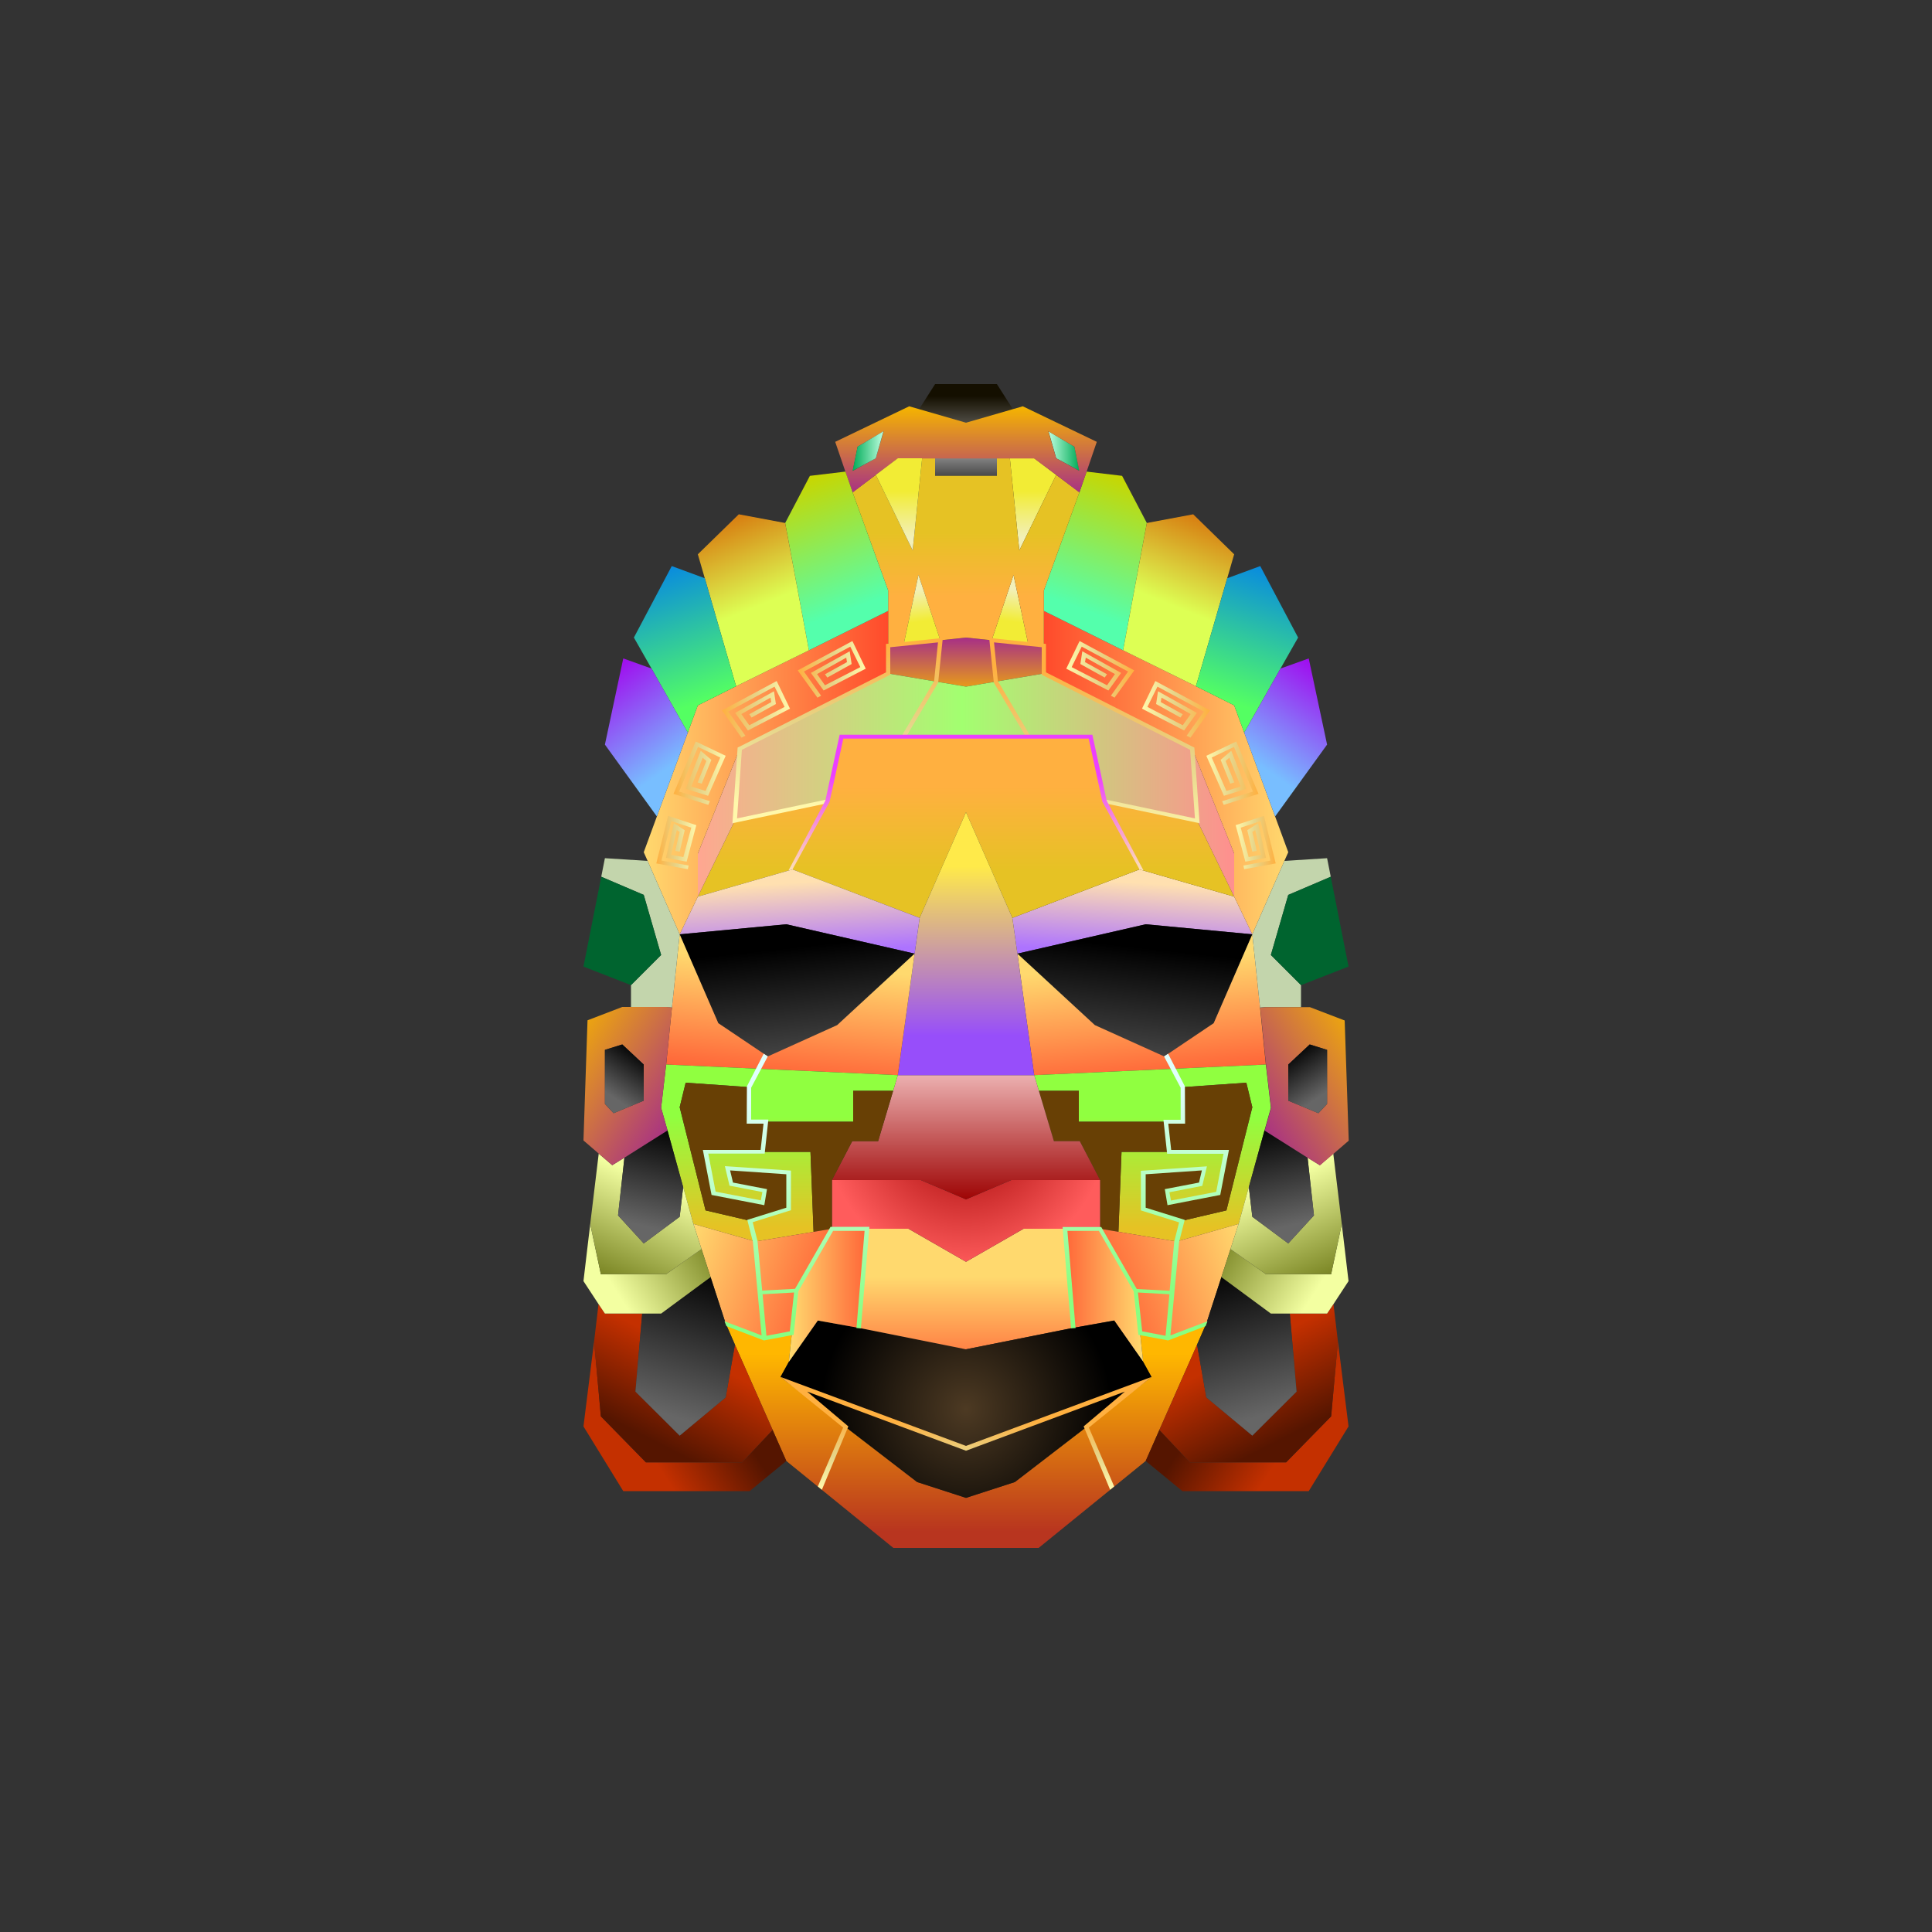 <svg enable-background="new 0 0 100 100" viewBox="0 0 100 100" xmlns="http://www.w3.org/2000/svg" xmlns:xlink="http://www.w3.org/1999/xlink"><rect x="0" y="0" width="100" height="100" fill="#333333" stroke="none"/><linearGradient id="a" gradientUnits="userSpaceOnUse" x1="50" x2="50" y1="20.502" y2="25.672"><stop offset="0" stop-color="#140f00"/><stop offset=".574" stop-color="#919191"/><stop offset="1" stop-color="#080808"/></linearGradient><linearGradient id="b"><stop offset="0" stop-color="#ffb700"/><stop offset="1" stop-color="#b8351f"/></linearGradient><linearGradient id="c" gradientTransform="matrix(-1 0 0 1 746.997 0)" gradientUnits="userSpaceOnUse" x1="690.776" x2="690.776" xlink:href="#b" y1="70.072" y2="79.265"/><linearGradient id="d"><stop offset="0" stop-color="#ffd96e"/><stop offset="1" stop-color="#ff4a2b"/></linearGradient><linearGradient id="e" gradientTransform="matrix(-1 0 0 1 746.997 0)" gradientUnits="userSpaceOnUse" x1="694.223" x2="694.223" xlink:href="#d" y1="66.095" y2="72.362"/><linearGradient id="f"><stop offset=".361" stop-color="#f2ec35"/><stop offset="1" stop-color="#f2f0b9"/></linearGradient><linearGradient id="g" gradientTransform="matrix(-1 0 0 1 746.997 0)" gradientUnits="userSpaceOnUse" x1="694.707" x2="694.367" xlink:href="#f" y1="33.112" y2="30.525"/><linearGradient id="h" gradientTransform="matrix(-1 0 0 1 746.997 0)" gradientUnits="userSpaceOnUse" x1="693.522" x2="693.522" xlink:href="#f" y1="24.056" y2="27.84"/><linearGradient id="i"><stop offset=".276" stop-color="#ffe0b0"/><stop offset=".836" stop-color="#ad73ff"/></linearGradient><linearGradient id="j" gradientTransform="matrix(-1 0 0 1 746.997 0)" gradientUnits="userSpaceOnUse" x1="688.123" x2="688.545" xlink:href="#i" y1="43.859" y2="50.464"/><linearGradient id="k"><stop offset=".171"/><stop offset=".836" stop-color="#474747"/></linearGradient><linearGradient id="l" gradientTransform="matrix(-1 0 0 1 746.997 0)" gradientUnits="userSpaceOnUse" x1="688.112" x2="689.053" xlink:href="#k" y1="47.533" y2="56.212"/><linearGradient id="m" gradientTransform="matrix(-1 0 0 1 746.997 0)" gradientUnits="userSpaceOnUse" x1="688.137" x2="687.446" xlink:href="#d" y1="49.882" y2="57.063"/><linearGradient id="n"><stop offset=".276" stop-color="#90ff40"/><stop offset=".836" stop-color="#e6c224"/></linearGradient><linearGradient id="o" gradientTransform="matrix(-1 0 0 1 746.997 0)" gradientUnits="userSpaceOnUse" x1="687.342" x2="687.342" xlink:href="#n" y1="54.924" y2="65.24"/><linearGradient id="p" gradientTransform="matrix(-1 0 0 1 746.997 0)" gradientUnits="userSpaceOnUse" x1="680.316" x2="692.968" xlink:href="#d" y1="39.991" y2="39.991"/><linearGradient id="q"><stop offset="0" stop-color="#c8d600"/><stop offset=".955" stop-color="#54ffac"/></linearGradient><linearGradient id="r" gradientTransform="matrix(-1 0 0 1 746.997 0)" gradientUnits="userSpaceOnUse" x1="688.311" x2="690.867" xlink:href="#q" y1="24.897" y2="31.944"/><linearGradient id="s"><stop offset="0" stop-color="#00ab58"/><stop offset="1" stop-color="#bfffe0"/></linearGradient><linearGradient id="t" gradientTransform="matrix(-1 0 0 1 746.997 0)" gradientUnits="userSpaceOnUse" x1="691.13" x2="692.731" xlink:href="#s" y1="23.344" y2="23.344"/><linearGradient id="u" gradientTransform="matrix(-1 0 0 1 746.997 0)" gradientUnits="userSpaceOnUse" x1="687.895" x2="692.817" xlink:href="#d" y1="67.044" y2="67.044"/><linearGradient id="v" gradientTransform="matrix(-1 0 0 1 746.997 0)" gradientUnits="userSpaceOnUse" x1="682.571" x2="691.268" xlink:href="#d" y1="64.392" y2="67.481"/><linearGradient id="w"><stop offset="0" stop-color="#d65d00"/><stop offset=".955" stop-color="#ddff54"/></linearGradient><linearGradient id="x" gradientTransform="matrix(-1 0 0 1 746.997 0)" gradientUnits="userSpaceOnUse" x1="684.133" x2="686.48" xlink:href="#w" y1="25.771" y2="31.57"/><linearGradient id="y"><stop offset=".276" stop-color="#551500"/><stop offset=".836" stop-color="#c43000"/></linearGradient><linearGradient id="z" gradientTransform="matrix(-1 0 0 1 746.997 0)" gradientUnits="userSpaceOnUse" x1="685.815" x2="678.962" xlink:href="#y" y1="70.694" y2="75.117"/><linearGradient id="A" gradientTransform="matrix(-1 0 0 1 746.997 0)" gradientUnits="userSpaceOnUse" x1="679.472" x2="683.48" xlink:href="#y" y1="76.638" y2="68.798"/><linearGradient id="B"><stop offset="0" stop-color="#007eed"/><stop offset=".955" stop-color="#54ff62"/></linearGradient><linearGradient id="C" gradientTransform="matrix(-1 0 0 1 746.997 0)" gradientUnits="userSpaceOnUse" x1="680.749" x2="683.391" xlink:href="#B" y1="28.779" y2="36.705"/><linearGradient id="D"><stop offset="0"/><stop offset=".867" stop-color="#666"/></linearGradient><linearGradient id="E" gradientTransform="matrix(-1 0 0 1 746.997 0)" gradientUnits="userSpaceOnUse" x1="683.827" x2="681.081" xlink:href="#D" y1="65.568" y2="74.371"/><linearGradient id="F"><stop offset="0" stop-color="#7c8726"/><stop offset=".867" stop-color="#f3ffa1"/></linearGradient><linearGradient id="G" gradientTransform="matrix(-1 0 0 1 746.997 0)" gradientUnits="userSpaceOnUse" x1="683.042" x2="677.803" xlink:href="#F" y1="63.337" y2="66.679"/><linearGradient id="H" gradientTransform="matrix(-1 0 0 1 746.997 0)" gradientUnits="userSpaceOnUse" x1="678.907" x2="681.397" xlink:href="#F" y1="66.22" y2="60.447"/><linearGradient id="I"><stop offset="0" stop-color="#a200ed"/><stop offset=".955" stop-color="#78beff"/></linearGradient><linearGradient id="J" gradientTransform="matrix(-1 0 0 1 746.997 0)" gradientUnits="userSpaceOnUse" x1="678.034" x2="681.862" xlink:href="#I" y1="34.466" y2="39.925"/><linearGradient id="K" gradientTransform="matrix(-1 0 0 1 746.997 0)" gradientUnits="userSpaceOnUse" x1="681.532" x2="680.066" xlink:href="#D" y1="58.199" y2="64.249"/><linearGradient id="L"><stop offset="0" stop-color="#f5b400"/><stop offset="1" stop-color="#9715a1"/></linearGradient><linearGradient id="M" gradientTransform="matrix(-1 0 0 1 746.997 0)" gradientUnits="userSpaceOnUse" x1="675.864" x2="683.714" xlink:href="#L" y1="53.421" y2="58.468"/><linearGradient id="N"><stop offset=".276" stop-color="#ffb040"/><stop offset=".836" stop-color="#e6c224"/></linearGradient><linearGradient id="O" gradientUnits="userSpaceOnUse" x1="50" x2="50" xlink:href="#N" y1="38.592" y2="46.345"/><linearGradient id="P" gradientUnits="userSpaceOnUse" x1="50" x2="50" xlink:href="#L" y1="36.16" y2="32.387"/><linearGradient id="Q" gradientUnits="userSpaceOnUse" x1="36.121" x2="63.879" y1="40.634" y2="40.634"><stop offset="0" stop-color="#ffa691"/><stop offset=".492" stop-color="#a2ff70"/><stop offset=".999" stop-color="#ff8f8f"/></linearGradient><linearGradient id="R" gradientTransform="matrix(-1 0 0 1 746.997 0)" gradientUnits="userSpaceOnUse" x1="680.137" x2="678.364" xlink:href="#D" y1="54.438" y2="57.041"/><linearGradient id="S"><stop offset="0" stop-color="#ffb040"/><stop offset=".522" stop-color="#e6d58a"/><stop offset="1" stop-color="#fff8ab"/></linearGradient><linearGradient id="T" gradientTransform="matrix(-1 0 0 1 746.997 0)" gradientUnits="userSpaceOnUse" x1="688.289" x2="691.811" xlink:href="#S" y1="34.648" y2="34.648"/><linearGradient id="U" gradientTransform="matrix(-1 0 0 1 746.997 0)" gradientUnits="userSpaceOnUse" x1="684.368" x2="687.89" xlink:href="#S" y1="36.716" y2="36.716"/><linearGradient id="V" gradientTransform="matrix(-1 0 0 1 746.997 0)" gradientUnits="userSpaceOnUse" x1="681.857" x2="684.561" xlink:href="#S" y1="40.018" y2="40.018"/><linearGradient id="W" gradientTransform="matrix(-1 0 0 1 746.997 0)" gradientUnits="userSpaceOnUse" x1="680.966" x2="683.038" xlink:href="#S" y1="43.611" y2="43.611"/><linearGradient id="X" gradientUnits="userSpaceOnUse" x1="56.647" x2="56.647" xlink:href="#S" y1="34.559" y2="43.707"/><linearGradient id="Y" gradientUnits="userSpaceOnUse" x1="43.779" x2="43.779" xlink:href="#b" y1="70.072" y2="79.265"/><radialGradient id="Z" cx="50" cy="72.937" gradientUnits="userSpaceOnUse" r="7.521"><stop offset=".002" stop-color="#4d3a23"/><stop offset="1"/></radialGradient><linearGradient id="aa" gradientUnits="userSpaceOnUse" x1="47.226" x2="47.226" xlink:href="#d" y1="66.095" y2="72.362"/><radialGradient id="ab" cx="50" cy="58.294" gradientUnits="userSpaceOnUse" r="7.324"><stop offset="0" stop-color="#9c0000"/><stop offset="1" stop-color="#ff5c5c"/></radialGradient><linearGradient id="ac" gradientUnits="userSpaceOnUse" x1="50" x2="50" y1="54.024" y2="62.244"><stop offset="0" stop-color="#ffdbdb"/><stop offset="1" stop-color="#9c0000"/></linearGradient><linearGradient id="ad" gradientUnits="userSpaceOnUse" x1="50" x2="50" y1="55.857" y2="42.676"><stop offset=".171" stop-color="#974efa"/><stop offset=".836" stop-color="#ffea4a"/></linearGradient><linearGradient id="ae" gradientUnits="userSpaceOnUse" x1="50" x2="50" xlink:href="#N" y1="32.497" y2="26.622"/><linearGradient id="af" gradientUnits="userSpaceOnUse" x1="50" x2="50" xlink:href="#L" y1="21.079" y2="26.456"/><linearGradient id="ag" gradientUnits="userSpaceOnUse" x1="47.711" x2="47.371" xlink:href="#f" y1="33.112" y2="30.525"/><linearGradient id="ah" gradientUnits="userSpaceOnUse" x1="46.526" x2="46.526" xlink:href="#f" y1="24.056" y2="27.84"/><linearGradient id="ai" gradientUnits="userSpaceOnUse" x1="41.127" x2="41.548" xlink:href="#i" y1="43.859" y2="50.464"/><linearGradient id="aj" gradientUnits="userSpaceOnUse" x1="41.116" x2="42.057" xlink:href="#k" y1="47.533" y2="56.212"/><linearGradient id="ak" gradientUnits="userSpaceOnUse" x1="41.14" x2="40.449" xlink:href="#d" y1="49.882" y2="57.063"/><linearGradient id="al" gradientUnits="userSpaceOnUse" x1="40.346" x2="40.346" xlink:href="#n" y1="54.924" y2="65.24"/><linearGradient id="am" gradientUnits="userSpaceOnUse" x1="33.32" x2="45.971" xlink:href="#d" y1="39.991" y2="39.991"/><linearGradient id="an" gradientUnits="userSpaceOnUse" x1="41.314" x2="43.87" xlink:href="#q" y1="24.897" y2="31.944"/><linearGradient id="ao" gradientUnits="userSpaceOnUse" x1="44.134" x2="45.734" xlink:href="#s" y1="23.344" y2="23.344"/><linearGradient id="ap" gradientUnits="userSpaceOnUse" x1="40.898" x2="45.821" xlink:href="#d" y1="67.044" y2="67.044"/><linearGradient id="aq" gradientUnits="userSpaceOnUse" x1="35.574" x2="44.272" xlink:href="#d" y1="64.392" y2="67.481"/><linearGradient id="ar" gradientUnits="userSpaceOnUse" x1="37.136" x2="39.483" xlink:href="#w" y1="25.771" y2="31.57"/><linearGradient id="as" gradientUnits="userSpaceOnUse" x1="38.818" x2="31.966" xlink:href="#y" y1="70.694" y2="75.117"/><linearGradient id="at" gradientUnits="userSpaceOnUse" x1="32.476" x2="36.483" xlink:href="#y" y1="76.638" y2="68.798"/><linearGradient id="au" gradientUnits="userSpaceOnUse" x1="33.752" x2="36.394" xlink:href="#B" y1="28.779" y2="36.705"/><linearGradient id="av" gradientUnits="userSpaceOnUse" x1="36.831" x2="34.084" xlink:href="#D" y1="65.568" y2="74.371"/><linearGradient id="aw" gradientUnits="userSpaceOnUse" x1="36.046" x2="30.806" xlink:href="#F" y1="63.337" y2="66.679"/><linearGradient id="ax" gradientUnits="userSpaceOnUse" x1="31.91" x2="34.4" xlink:href="#F" y1="66.22" y2="60.447"/><linearGradient id="ay" gradientUnits="userSpaceOnUse" x1="31.037" x2="34.865" xlink:href="#I" y1="34.466" y2="39.925"/><linearGradient id="az" gradientUnits="userSpaceOnUse" x1="34.535" x2="33.07" xlink:href="#D" y1="58.199" y2="64.249"/><linearGradient id="aA" gradientUnits="userSpaceOnUse" x1="28.867" x2="36.717" xlink:href="#L" y1="53.421" y2="58.468"/><linearGradient id="aB" gradientUnits="userSpaceOnUse" x1="33.14" x2="31.367" xlink:href="#D" y1="54.438" y2="57.041"/><linearGradient id="aC" gradientUnits="userSpaceOnUse" x1="41.293" x2="44.814" xlink:href="#S" y1="34.648" y2="34.648"/><linearGradient id="aD" gradientUnits="userSpaceOnUse" x1="37.371" x2="40.893" xlink:href="#S" y1="36.716" y2="36.716"/><linearGradient id="aE" gradientUnits="userSpaceOnUse" x1="34.861" x2="37.564" xlink:href="#S" y1="40.018" y2="40.018"/><linearGradient id="aF" gradientUnits="userSpaceOnUse" x1="33.97" x2="36.042" xlink:href="#S" y1="43.611" y2="43.611"/><linearGradient id="aG" gradientUnits="userSpaceOnUse" x1="43.353" x2="43.353" xlink:href="#S" y1="33.215" y2="41.584"/><linearGradient id="aH" gradientUnits="userSpaceOnUse" x1="50" x2="50" y1="36.389" y2="45.789"><stop offset=".399" stop-color="#ec40ff"/><stop offset="1" stop-color="#fff8ab"/></linearGradient><linearGradient id="aI"><stop offset="0" stop-color="#e0fffc"/><stop offset="1" stop-color="#88ff82"/></linearGradient><linearGradient id="aJ" gradientUnits="userSpaceOnUse" x1="40.694" x2="40.694" xlink:href="#aI" y1="56.778" y2="68.28"/><linearGradient id="aK" gradientUnits="userSpaceOnUse" x1="59.306" x2="59.306" xlink:href="#aI" y1="56.106" y2="66.563"/><linearGradient id="aL" gradientUnits="userSpaceOnUse" x1="50" x2="50" xlink:href="#S" y1="73.545" y2="77.043"/><path d="m51.6 19.88h-1.6-1.6l-.82 1.29.82 3.46h3.2l.82-3.46z" fill="url(#a)"/><path d="m50 77.53v2.59h3.76l5.54-4.5.71-1.61 1.95-4.41.48-1.1-2.01.77-1.26-.28h-.16l.16 1.5.43.78-7.07 5.44z" fill="url(#c)"/><path d="m50 65.31v4.53l5.55-1.11-.43-5.13h-2.14z" fill="url(#e)"/><path d="m52.46 29.76-1.13 3.38 1.89.19z" fill="url(#g)"/><path d="m52.27 23.72.49 4.77 1.91-3.91-1.14-.86z" fill="url(#h)"/><path d="m52.4 47.51.26 1.85 6.64-1.52 5.52.52-.94-1.95-4.9-1.41z" fill="url(#j)"/><path d="m52.66 49.36 4.01 3.7 3.59 1.62 2.56-1.72 2-4.6-5.52-.52z" fill="url(#l)"/><path d="m56.67 53.06-4.01-3.7.87 6.29 11.99-.55-.3-2.95-.4-3.79-2 4.6-2.56 1.72z" fill="url(#m)"/><path d="m53.53 55.65.24.81h2.07v1.6h5.39v-1.79l3.28-.23.31 1.27-1.34 5.34-2.31.54-2-.62v-1.89l3.16-.21-.19.82-1.73.34.11.63 2.54-.49.42-2.15h-5.43l-.16 4.14 3.01.5 3.21-.91.53-1.91.81-2.93.33-1.17-.26-2.24z" fill="url(#o)"/><path d="m53.77 56.46.78 2.61h1.34l1.05 2.01v2.52l.95.16.16-4.14h5.43l-.42 2.15-2.54.49-.11-.63 1.73-.34.19-.82-3.16.21v1.89l2 .62 2.31-.54 1.34-5.34-.31-1.27-3.28.23v1.79h-5.39v-1.6z" fill="#684005"/><path d="m64.4 37.92-.52-1.41-1.98-.99-3.77-1.86-4.1-2.04v1.8 1.44l7.68 3.89 2.17 5.43v2.23l.94 1.95 1.66-3.8.2-.45-.68-1.85z" fill="url(#p)"/><path d="m54.03 30.56v1.06l4.1 2.04 1.23-6.59-1.28-2.44-1.84-.22-.37 1.07z" fill="url(#r)"/><path d="m54.27 22.32.4 1.4 1.2.65-.26-1.25z" fill="url(#t)"/><path d="m55.12 63.6.43 5.13 2.12-.38 1.5 2.14-.16-1.5-.23-2.19-1.84-3.2z" fill="url(#u)"/><path d="m56.94 63.6 1.84 3.2.23 2.19h.16l1.26.28 2.01-.77.78-2.4.47-1.45.42-1.3-3.21.91-3.01-.5z" fill="url(#v)"/><path d="m59.36 27.07-1.23 6.59 3.77 1.86 1.62-5.59.36-1.24-2.12-2.07z" fill="url(#x)"/><path d="m60.01 74.01-.71 1.61 1.9 1.56h6.54l2.06-3.35-.55-4.4-.35 3.88-2.33 2.38h-4.98z" fill="url(#z)"/><path d="m61.96 69.6-1.95 4.41 1.58 1.68h4.98l2.33-2.38.35-3.88-.23-1.93-.33.49h-1.93l.35 4.04-2.29 2.28-2.38-1.98z" fill="url(#A)"/><path d="m63.52 29.93-1.62 5.59 1.98.99.52 1.41 1.88-3.32.91-1.6-1.96-3.7z" fill="url(#C)"/><path d="m62.44 68.5-.48 1.1.48 2.73 2.38 1.98 2.29-2.28-.35-4.04h-.98l-2.56-1.89z" fill="url(#E)"/><path d="m63.69 64.65-.47 1.45 2.56 1.89h.98 1.93l.33-.49.78-1.19-.35-2.96-.55 2.6h-3.38z" fill="url(#G)"/><path d="m64.11 63.35-.42 1.3 1.83 1.3h3.38l.55-2.6-.44-3.64-.7.6-.63-.39.33 2.99-1.33 1.45-1.86-1.38-.18-1.54z" fill="url(#H)"/><path d="m64.4 37.92 1.6 4.34 2.69-3.72-.95-4.46-1.45.52h-.01z" fill="url(#J)"/><path d="m65.45 58.51-.81 2.93.18 1.54 1.86 1.38 1.33-1.45-.33-2.99z" fill="url(#K)"/><path d="m66.48 44.56-1.66 3.8.4 3.79.3-.02h1.82v-1.14l-1.56-1.56.9-3.11 2.2-.94-.19-.96z" fill="#c3d5ac"/><path d="m65.52 52.13h1.83.45l1.8.69.21 6.22-.79.68-.7.6-.63-.39-2.23-1.41.33-1.17-.26-2.24-.3-2.95zm2.72 5.49.45-.48v-2.8l-.9-.28-1.11 1.04v1.87z" fill="url(#M)"/><path d="m61.97 42.48-4.79-1-.73-3.35h-6.45-6.45l-.73 3.35-4.79 1-1.91 3.93 4.9-1.41 6.58 2.51 2.4-5.47 2.4 5.47 6.58-2.51 4.9 1.41z" fill="url(#O)"/><path d="m53.22 33.33-1.89-.19-1.33-.14-1.33.14-1.89.19-.81.09v1.44l4.03.68 4.03-.68v-1.44z" fill="url(#P)"/><path d="m61.71 38.75-7.68-3.89-4.03.68-4.03-.68-7.68 3.89-2.17 5.43v2.23l1.91-3.93 4.79-1 .73-3.35h6.45 6.45l.73 3.35 4.79 1 1.91 3.93v-2.23z" fill="url(#Q)"/><path d="m66.68 46.32-.9 3.11 1.56 1.56 2.46-.96-.92-4.65z" fill="#00642f"/><path d="m66.68 55.1v1.87l1.56.65.45-.49v-2.79l-.9-.28z" fill="url(#R)"/><path d="m57.69 36.11 1.02-1.41-2.83-1.52-.69 1.43 2.18 1.13.66-.91-2.01-1.12-.1.66 1.26.7.12-.17-1.14-.63.04-.23 1.51.85-.41.58-1.83-.94.52-1.06 2.4 1.29-.89 1.25z" fill="url(#T)"/><path d="m61.62 38.18 1.01-1.41-2.83-1.52-.69 1.43 2.18 1.13.66-.91-2.01-1.12-.1.66 1.26.7.12-.17-1.14-.63.04-.23 1.51.85-.41.58-1.83-.95.52-1.05 2.4 1.29-.89 1.25z" fill="url(#U)"/><path d="m63.34 41.66 1.8-.57-1.15-2.71-1.55.74.91 2.07 1.16-.36-.78-1.97-.55.47.5 1.23.21-.06-.45-1.11.19-.17.59 1.49-.74.23-.76-1.73 1.15-.55.98 2.31-1.59.5z" fill="url(#V)"/><path d="m64.4 44.99 1.63-.3-.61-2.46-1.46.48.5 1.89 1.07-.2-.41-1.79-.56.36.26 1.11.23-.04-.23-.98.15-.1.3 1.29-.64.11-.41-1.52 1.03-.34.51 2.04-1.4.26z" fill="url(#W)"/><path d="m62.09 42.61-.27-3.92-.05-.02-7.63-3.87v-1.47l-2.94-.31.24 2.31 1.68 2.84.2-.09-1.67-2.83-.2-2 2.47.25v1.42l.05.03 7.63 3.86.25 3.55-4.65-.98-.05.19z" fill="url(#X)"/><path d="m50 77.53v2.59h-3.76l-5.54-4.5-.71-1.61-1.95-4.41-.48-1.1 2.01.77 1.26-.28h.16l-.16 1.5-.43.78 7.07 5.44z" fill="url(#Y)"/><path d="m59.17 70.49-1.5-2.14-2.12.38-5.55 1.11-5.55-1.11-2.12-.38-1.5 2.14-.43.78 7.07 5.44 2.53.82 2.53-.82 7.07-5.44z" fill="url(#Z)"/><path d="m50 65.31v4.53l-5.55-1.11.43-5.13h2.14z" fill="url(#aa)"/><path d="m52.34 61.08-2.34 1-2.34-1h-4.6v2.52h1.82 2.14l2.98 1.71 2.98-1.71h2.14 1.82v-2.52z" fill="url(#ab)"/><path d="m55.89 59.07h-1.34l-.78-2.61-.24-.81h-3.53-3.53l-.24.81-.78 2.61h-1.34l-1.05 2.01h4.6l2.34 1 2.34-1h4.6z" fill="url(#ac)"/><path d="m52.66 49.36-.26-1.85-2.4-5.47-2.4 5.47-.26 1.85-.87 6.29h3.53 3.53z" fill="url(#ad)"/><path d="m54.67 24.58-1.91 3.91-.49-4.77h-.67v.91h-1.6-1.6v-.91h-.67l-.49 4.77-1.91-3.91-1.2.9 1.84 5.08v1.06 1.8l.81-.09.76-3.57 1.13 3.38 1.33-.14 1.33.14 1.13-3.38.76 3.57.81.09v-1.8-1.06l1.84-5.08z" fill="url(#ae)"/><path d="m52.94 21.03-.52.15-2.42.7-2.42-.7-.52-.15-3.83 1.84.53 1.55.37 1.07 1.19-.9 1.15-.86h1.26.67 1.6 1.6.67 1.26l1.15.86 1.19.9.37-1.07.53-1.55zm-7.61 2.69-1.19.65.25-1.25 1.35-.8zm9.34 0-.41-1.4 1.35.8.25 1.25z" fill="url(#af)"/><path d="m47.54 29.76 1.13 3.38-1.89.19z" fill="url(#ag)"/><path d="m47.73 23.72-.49 4.77-1.91-3.91 1.14-.86z" fill="url(#ah)"/><path d="m47.6 47.51-.26 1.85-6.64-1.52-5.52.52.94-1.95 4.9-1.41z" fill="url(#ai)"/><path d="m47.34 49.36-4.01 3.7-3.59 1.62-2.56-1.72-2-4.6 5.52-.52z" fill="url(#aj)"/><path d="m43.33 53.06 4.01-3.7-.87 6.29-11.99-.55.3-2.95.4-3.79 2 4.6 2.56 1.72z" fill="url(#ak)"/><path d="m46.47 55.65-.24.81h-2.07v1.6h-5.39v-1.79l-3.28-.23-.31 1.27 1.34 5.34 2.31.54 2-.62v-1.89l-3.16-.21.19.82 1.73.34-.11.63-2.54-.49-.42-2.15h5.43l.16 4.14-3.01.5-3.21-.91-.53-1.91-.81-2.93-.33-1.17.26-2.24z" fill="url(#al)"/><path d="m46.23 56.46-.78 2.61h-1.34l-1.05 2.01v2.52l-.95.16-.16-4.14h-5.43l.42 2.15 2.54.49.11-.63-1.73-.34-.19-.82 3.16.21v1.89l-2 .62-2.31-.54-1.34-5.34.31-1.27 3.28.23v1.79h5.39v-1.6z" fill="#684005"/><path d="m35.6 37.92.52-1.41 1.98-.99 3.77-1.86 4.1-2.04v1.8 1.44l-7.68 3.89-2.17 5.43v2.23l-.94 1.95-1.66-3.8-.2-.45.68-1.85z" fill="url(#am)"/><path d="m45.97 30.56v1.06l-4.1 2.04-1.23-6.59 1.28-2.44 1.84-.22.37 1.07z" fill="url(#an)"/><path d="m45.73 22.32-.4 1.4-1.2.65.26-1.25z" fill="url(#ao)"/><path d="m44.88 63.6-.43 5.13-2.12-.38-1.5 2.14.16-1.5.23-2.19 1.84-3.2z" fill="url(#ap)"/><path d="m43.06 63.6-1.84 3.2-.23 2.19h-.16l-1.26.28-2.01-.77-.78-2.4-.47-1.45-.42-1.3 3.21.91 3.01-.5z" fill="url(#aq)"/><path d="m40.64 27.07 1.23 6.59-3.77 1.86-1.62-5.59-.36-1.24 2.12-2.07z" fill="url(#ar)"/><path d="m39.99 74.01.71 1.61-1.9 1.56h-6.54l-2.06-3.35.55-4.4.35 3.88 2.33 2.38h4.98z" fill="url(#as)"/><path d="m38.04 69.6 1.95 4.41-1.58 1.68h-4.98l-2.33-2.38-.35-3.88.23-1.93.33.49h1.93l-.35 4.04 2.29 2.28 2.38-1.98z" fill="url(#at)"/><path d="m36.48 29.93 1.62 5.59-1.98.99-.52 1.41-1.88-3.32-.91-1.6 1.96-3.7z" fill="url(#au)"/><path d="m37.56 68.5.48 1.1-.48 2.73-2.38 1.98-2.29-2.28.35-4.04h.98l2.56-1.89z" fill="url(#av)"/><path d="m36.31 64.65.47 1.45-2.56 1.89h-.98-1.93l-.33-.49-.78-1.19.35-2.96.55 2.6h3.38z" fill="url(#aw)"/><path d="m35.89 63.35.42 1.3-1.83 1.3h-3.38l-.55-2.6.44-3.64.7.6.63-.39-.33 2.99 1.33 1.45 1.86-1.38.18-1.54z" fill="url(#ax)"/><path d="m35.6 37.92-1.6 4.34-2.69-3.72.95-4.46 1.45.52h.01z" fill="url(#ay)"/><path d="m34.55 58.51.81 2.93-.18 1.54-1.86 1.38-1.33-1.45.33-2.99z" fill="url(#az)"/><path d="m33.52 44.56 1.66 3.8-.4 3.79-.3-.02h-1.82v-1.14l1.56-1.56-.9-3.11-2.2-.94.19-.96z" fill="#c3d5ac"/><path d="m34.78 52.15-.3 2.95-.26 2.24.33 1.17-2.23 1.41-.63.39-.7-.6-.79-.68.21-6.22 1.8-.69h.45 1.83zm-1.46 4.82v-1.87l-1.11-1.04-.9.28v2.8l.45.48z" fill="url(#aA)"/><path d="m33.32 46.32.9 3.11-1.56 1.56-2.46-.96.92-4.65z" fill="#00642f"/><path d="m33.32 55.1v1.87l-1.56.65-.45-.49v-2.79l.9-.28z" fill="url(#aB)"/><path d="m42.31 36.11-1.02-1.41 2.83-1.52.69 1.43-2.18 1.13-.66-.91 2.01-1.12.1.66-1.26.7-.12-.17 1.14-.63-.04-.23-1.51.85.41.58 1.83-.94-.52-1.06-2.4 1.29.89 1.25z" fill="url(#aC)"/><path d="m38.38 38.18-1.01-1.41 2.83-1.52.69 1.43-2.18 1.13-.66-.91 2.01-1.12.1.66-1.26.7-.12-.17 1.14-.63-.04-.23-1.51.85.41.58 1.83-.95-.52-1.05-2.4 1.29.89 1.25z" fill="url(#aD)"/><path d="m36.66 41.66-1.8-.57 1.15-2.71 1.55.74-.91 2.07-1.16-.36.78-1.97.55.47-.5 1.23-.21-.06.45-1.11-.19-.17-.59 1.49.74.23.76-1.73-1.15-.55-.98 2.31 1.59.5z" fill="url(#aE)"/><path d="m35.6 44.99-1.63-.3.61-2.46 1.46.48-.5 1.89-1.07-.2.41-1.79.56.36-.26 1.11-.23-.04.23-.98-.15-.1-.3 1.29.64.11.41-1.52-1.03-.34-.51 2.04 1.4.26z" fill="url(#aF)"/><path d="m37.91 42.61.27-3.92.05-.02 7.63-3.87v-1.47l2.94-.31-.24 2.31-1.68 2.84-.2-.09 1.67-2.83.2-2-2.47.25v1.42l-.05.03-7.63 3.86-.25 3.55 4.65-.98.05.19z" fill="url(#aG)"/><path d="m57.28 41.44-.74-3.41h-6.54-.26-6.28l-.74 3.41-1.91 3.62.21-.06 1.92-3.5.71-3.27h6.09.26 6.35l.71 3.27 1.92 3.5.21.06z" fill="url(#aH)"/><path d="m42.99 63.5-1.84 3.21-1.7.09-.24-2.56-.25-.98 1.98-.62v-2.05l-3.42-.23.24 1.01 1.7.33-.08.43-2.34-.45-.38-1.97h2.92l.19-1.76h-.89v-1.65l.86-1.62-.21-.14-.87 1.69-.01 1.93h.87l-.15 1.36h-2.99l.45 2.33 2.73.53.14-.83-1.76-.34-.15-.63 2.91.2v1.73l-2.02.63.29 1.14.45 4.84-1.92-.73.1.25 1.91.73.03.01 1.54-.29.24-2.25 1.8-3.13h1.63l-.42 5.03.23.01.44-5.25zm-2.11 5.41-1.21.23-.2-2.15 1.63-.09z" fill="url(#aJ)"/><path d="m60.29 61.55.14.83 2.73-.53.45-2.33h-2.99l-.15-1.36h.87l-.01-1.93-.87-1.69-.21.14.86 1.62v1.66h-.89l.19 1.76h2.92l-.38 1.97-2.34.45-.08-.43 1.7-.33.24-1.01-3.42.23v2.05l1.98.62-.25.98-.24 2.56-1.7-.09-1.84-3.21h-2l.44 5.24.23-.01-.42-5.03h1.63l1.8 3.13.24 2.25 1.54.29.03-.01 1.91-.73.1-.25-1.92.73.45-4.84.29-1.14-2.02-.63v-1.73l2.91-.2-.15.63zm-1.39 5.35 1.63.09-.2 2.15-1.21-.23z" fill="url(#aK)"/><path d="m59.6 71.27-9.6 3.57-9.6-3.57 3.24 2.62-1.31 3.05.21.17 1.37-3.28-2.13-1.8 8.22 3.06 8.22-3.06-2.13 1.8 1.37 3.28.21-.17-1.31-3.05z" fill="url(#aL)"/></svg>
